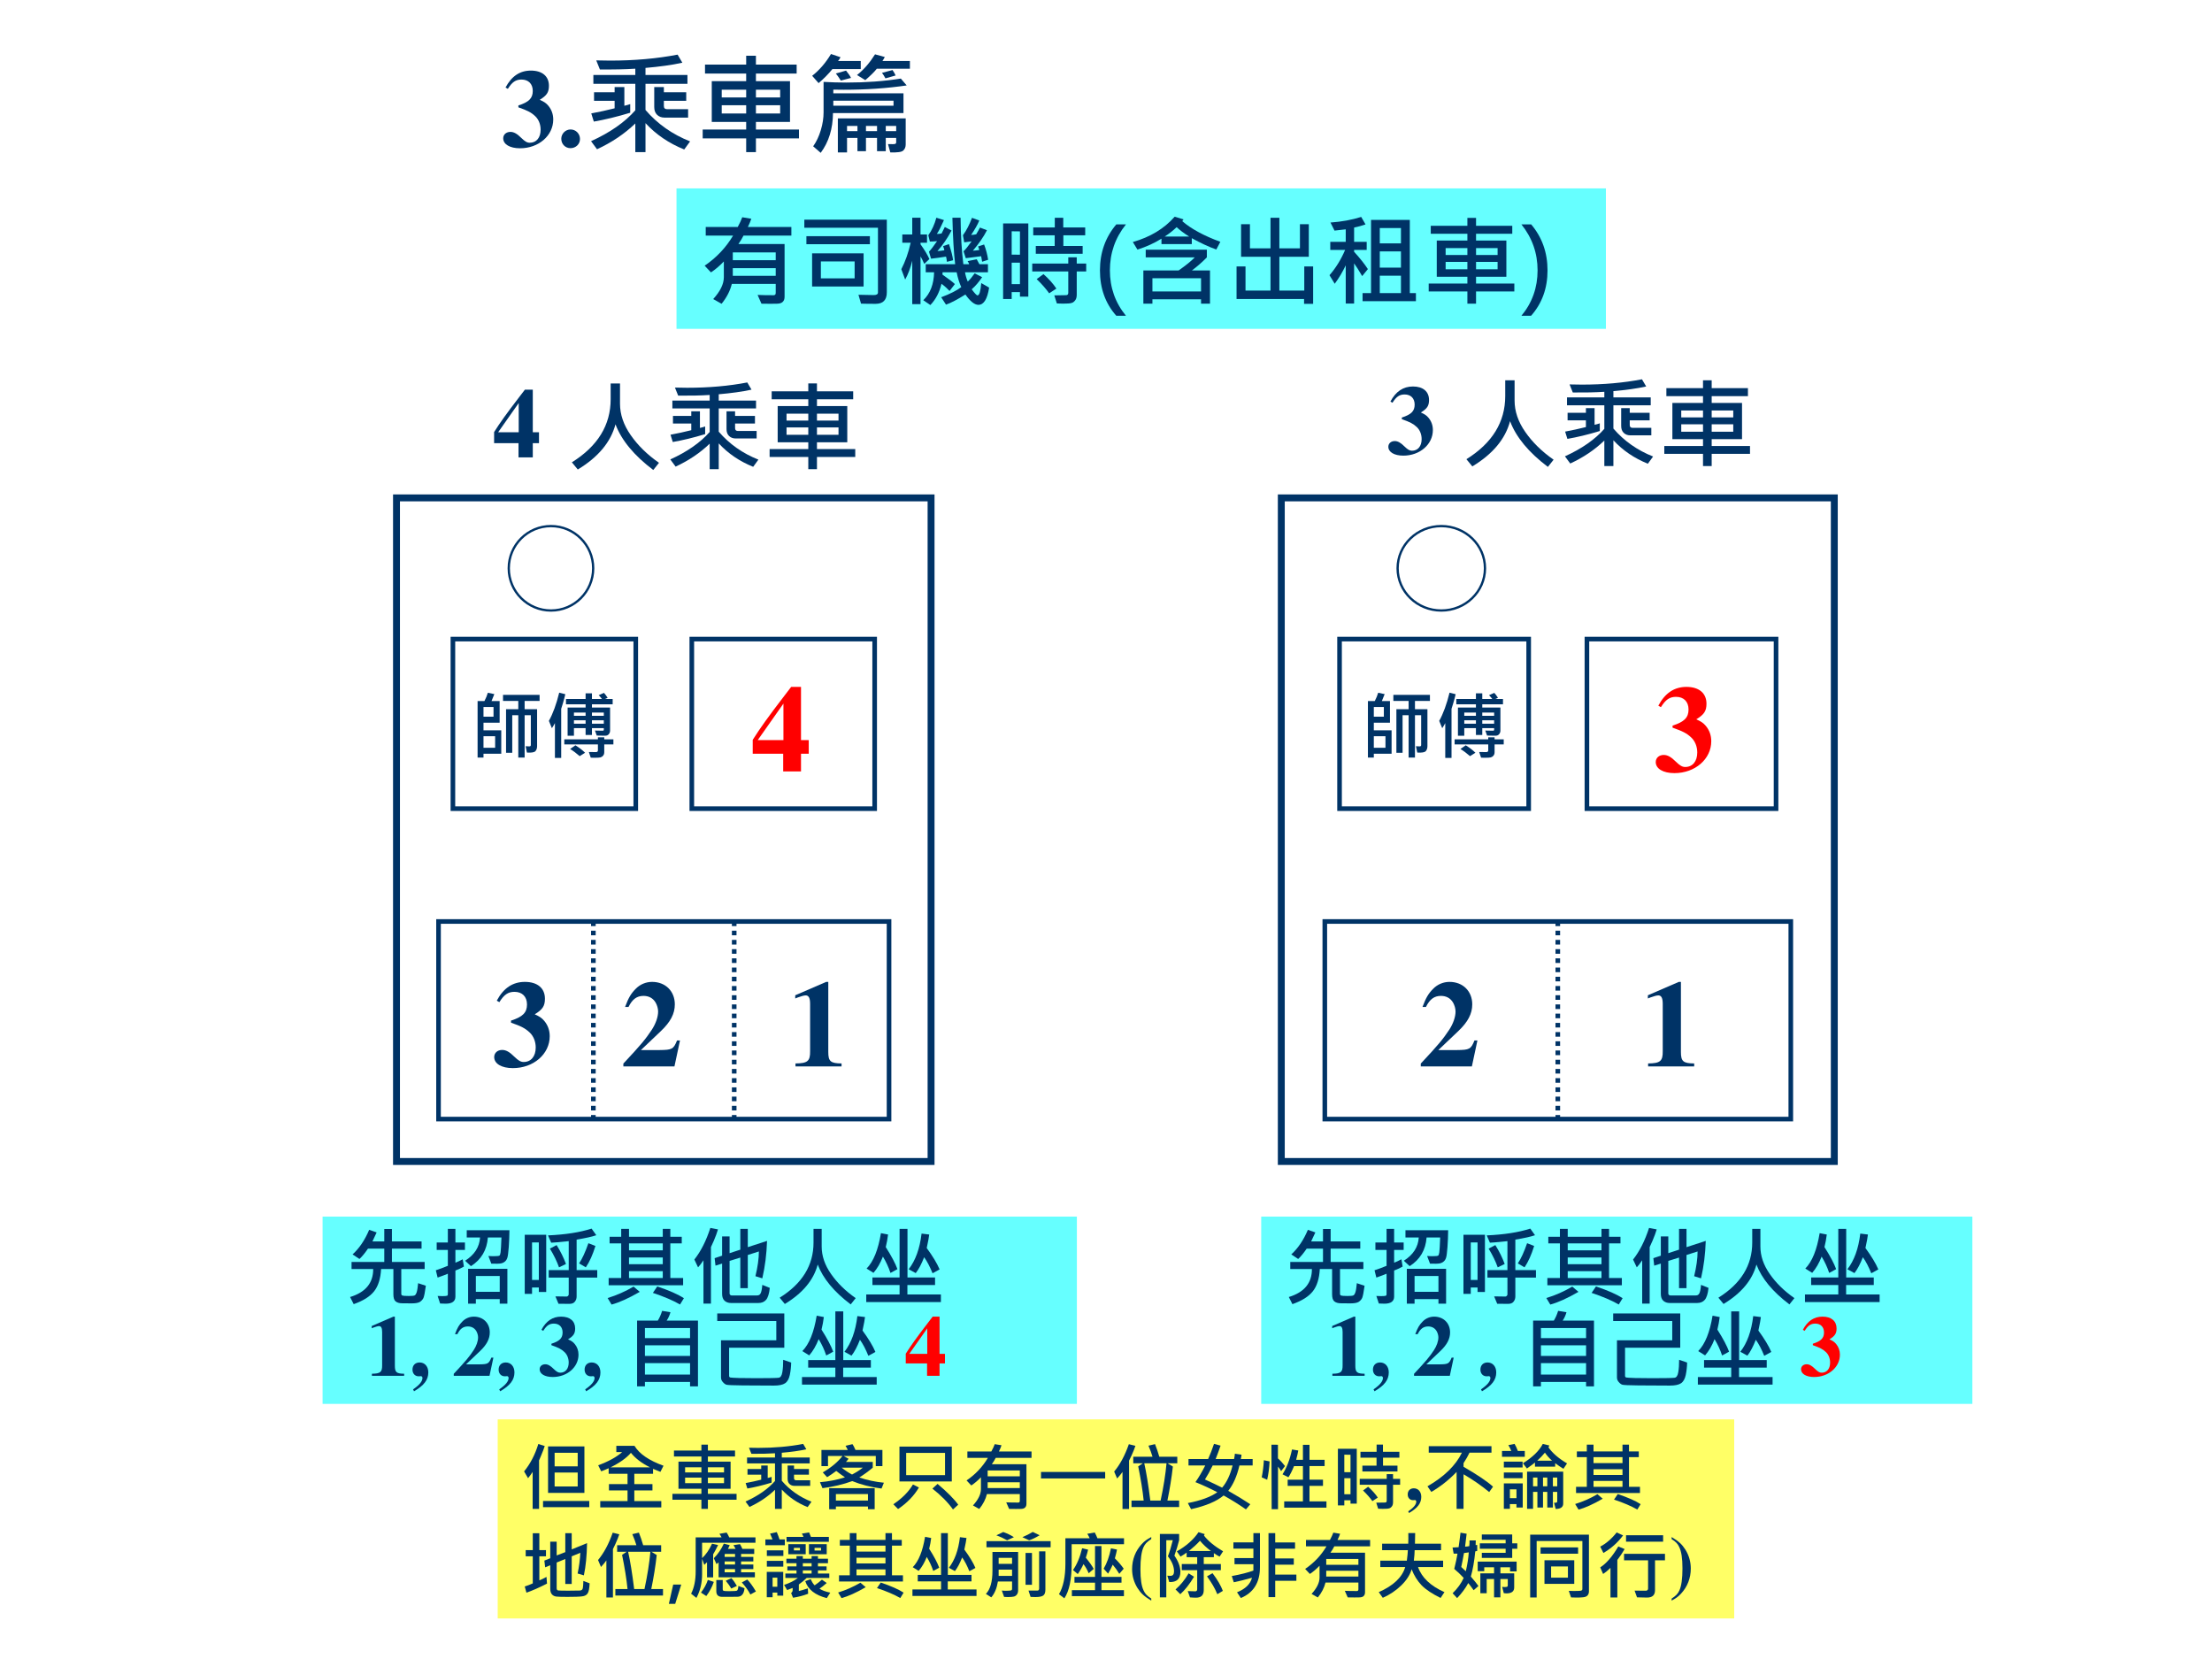 <?xml version="1.0" encoding="UTF-8" standalone="no"?>
<!DOCTYPE svg PUBLIC "-//W3C//DTD SVG 1.1//EN" "http://www.w3.org/Graphics/SVG/1.1/DTD/svg11.dtd">
<svg xmlns="http://www.w3.org/2000/svg" xmlns:xlink="http://www.w3.org/1999/xlink" version="1.1" width="720pt" height="540pt" viewBox="0 0 720 540">
<rect x="0" y="0" width="720" height="540" fill="#808080" stroke="none"/>
<g enable-background="new">
<g>
<g id="Layer-1" data-name="Artifact">
<clipPath id="cp156">
<path transform="matrix(1,0,0,-1,0,540)" d="M 0 0 L 720 0 L 720 540 L 0 540 Z " fill-rule="evenodd"/>
</clipPath>
<g clip-path="url(#cp156)">
<path transform="matrix(1,0,0,-1,0,540)" d="M 0 0 L 720 0 L 720 540 L 0 540 Z " fill="#ffffff" fill-rule="evenodd"/>
</g>
</g>
<g id="Layer-1" data-name="Span">
<clipPath id="cp157">
<path transform="matrix(1,0,0,-1,0,540)" d="M 0 0 L 720 0 L 720 540 L 0 540 Z " fill-rule="evenodd"/>
</clipPath>
<g clip-path="url(#cp157)">
<symbol id="font_9e_14">
<path d="M .042 .537 C .08 .598 .113 .621 .165 .621 C .228 .621 .267 .582 .267 .518 C .267 .452 .232 .417 .137 .387 L .137 .37 C .22 .341 .253 .324 .289 .29 C .32 .261 .338 .216 .338 .168 C .338 .096 .3 .05 .24 .05 C .216 .05 .197 .061 .164 .093 C .125 .132 .096 .148 .065 .148 C .027 .148 0 .124 0 .09 C 0 .036 .06 0 .152 0 C .32 0 .452 .114 .452 .26 C .452 .307 .437 .349 .408 .384 C .387 .409 .37 .42 .33 .438 C .394 .477 .413 .506 .413 .565 C .413 .651 .352 .702 .25 .702 C .151 .702 .076 .652 .021 .549 L .042 .537 Z "/>
</symbol>
<symbol id="font_9e_f">
<path d="M .084 .169 C .038 .169 0 .131 0 .085 C 0 .037 .036 0 .083 0 C .131 0 .169 .036 .169 .083 C .169 .131 .131 .169 .084 .169 Z "/>
</symbol>
<use xlink:href="#font_9e_14" transform="matrix(36.024,0,0,-36.024,163.796,48.264)" fill="#003366"/>
<use xlink:href="#font_9e_f" transform="matrix(36.024,0,0,-36.024,182.697,48.228)" fill="#003366"/>
</g>
</g>
<g id="Layer-1" data-name="Span">
<clipPath id="cp159">
<path transform="matrix(1,0,0,-1,0,540)" d="M 0 0 L 720 0 L 720 540 L 0 540 Z " fill-rule="evenodd"/>
</clipPath>
<g clip-path="url(#cp159)">
<symbol id="font_a0_1d16">
<path d="M .895 .097 L .842 .024 C .705 .079 .588 .158 .492 .262 L .492 0 L .4 0 L .4 .259 C .301 .164 .186 .087 .054 .026 L 0 .099 C .172 .177 .305 .27 .4 .378 L .4 .617 L .021 .617 L .021 .697 L .4 .697 L .4 .754 C .31 .748 .204 .746 .08 .747 L .047 .829 C .09 .828 .132 .827 .172 .827 C .392 .827 .595 .845 .782 .881 L .825 .808 C .73 .787 .619 .772 .492 .761 L .492 .697 L .871 .697 L .871 .617 L .492 .617 L .492 .381 C .601 .254 .736 .16 .895 .097 M .877 .312 L .663 .312 C .636 .312 .613 .321 .596 .338 C .579 .355 .571 .378 .571 .408 L .571 .588 L .658 .588 L .658 .541 L .86 .541 L .86 .464 L .658 .464 L .658 .417 C .658 .397 .668 .388 .688 .388 L .877 .388 L .877 .312 M .354 .356 C .233 .319 .123 .293 .025 .276 L .002 .35 C .072 .363 .142 .378 .213 .396 L .213 .464 L .027 .464 L .027 .541 L .213 .541 L .213 .588 L .301 .588 L .301 .419 C .321 .424 .339 .428 .354 .434 L .354 .356 Z "/>
</symbol>
<symbol id="font_a0_5d88">
<path d="M .87 .124 L .481 .124 L .481 0 L .393 0 L .393 .124 L 0 .124 L 0 .204 L .393 .204 L .393 .273 L .082 .273 L .082 .641 L .393 .641 L .393 .71 L .021 .71 L .021 .791 L .393 .791 L .393 .871 L .481 .871 L .481 .791 L .849 .791 L .849 .71 L .481 .71 L .481 .641 L .789 .641 L .789 .273 L .481 .273 L .481 .204 L .87 .204 L .87 .124 M .7 .494 L .7 .564 L .481 .564 L .481 .494 L .7 .494 M .393 .494 L .393 .564 L .172 .564 L .172 .494 L .393 .494 M .7 .349 L .7 .424 L .481 .424 L .481 .349 L .7 .349 M .393 .349 L .393 .424 L .172 .424 L .172 .349 L .393 .349 Z "/>
</symbol>
<symbol id="font_a0_4a85">
<path d="M .439 .757 L .183 .757 C .145 .71 .103 .668 .058 .63 L 0 .696 C .065 .747 .122 .813 .17 .893 L .256 .864 C .25 .852 .243 .84 .234 .83 L .439 .83 L .439 .757 M .883 .76 L .584 .76 C .563 .733 .529 .699 .48 .657 L .405 .703 C .467 .752 .521 .815 .568 .89 L .656 .866 C .653 .859 .646 .847 .635 .83 L .883 .83 L .883 .76 M .754 .699 L .662 .673 C .652 .692 .642 .708 .631 .723 L .726 .748 C .739 .729 .748 .713 .754 .699 M .351 .677 L .259 .653 C .242 .679 .227 .701 .214 .717 L .306 .743 C .326 .718 .342 .696 .351 .677 M .854 .609 C .676 .583 .487 .57 .286 .57 C .255 .57 .223 .571 .191 .571 L .191 .538 L .825 .538 L .825 .359 L .188 .359 C .187 .218 .15 .098 .077 0 L .009 .059 C .038 .1 .061 .148 .078 .205 C .095 .261 .103 .315 .103 .366 L .103 .641 C .172 .637 .241 .635 .309 .635 C .486 .635 .65 .647 .801 .671 L .854 .609 M .735 .426 L .735 .471 L .191 .471 L .191 .426 L .735 .426 M .845 .076 C .845 .053 .838 .035 .823 .021 C .809 .007 .77 .002 .706 .004 L .685 .079 C .722 .078 .744 .078 .75 .081 C .756 .083 .759 .088 .759 .095 L .759 .135 L .665 .135 L .665 .015 L .586 .015 L .586 .135 L .486 .135 L .486 .015 L .409 .015 L .409 .135 L .315 .135 L .315 .004 L .232 .004 L .232 .311 L .845 .311 L .845 .076 M .759 .196 L .759 .243 L .665 .243 L .665 .196 L .759 .196 M .586 .196 L .586 .243 L .486 .243 L .486 .196 L .586 .196 M .409 .196 L .409 .243 L .315 .243 L .315 .196 L .409 .196 Z "/>
</symbol>
<use xlink:href="#font_a0_1d16" transform="matrix(36.024,0,0,-36.024,192.384,49.519)" fill="#003366"/>
<use xlink:href="#font_a0_5d88" transform="matrix(36.024,0,0,-36.024,228.724,49.519)" fill="#003366"/>
<use xlink:href="#font_a0_4a85" transform="matrix(36.024,0,0,-36.024,264.361,49.748)" fill="#003366"/>
</g>
</g>
<g id="Layer-1" data-name="P">
<path transform="matrix(1,0,0,-1,0,540)" d="M 220.2 432.96 L 522.72 432.96 L 522.72 478.68 L 220.2 478.68 Z " fill="#66ffff" fill-rule="evenodd"/>
</g>
<g id="Layer-1" data-name="Span">
<clipPath id="cp161">
<path transform="matrix(1,0,0,-1,0,540)" d="M 0 0 L 720 0 L 720 540 L 0 540 Z " fill-rule="evenodd"/>
</clipPath>
<g clip-path="url(#cp161)">
<symbol id="font_a0_35c7">
<path d="M .881 .693 L .395 .693 C .382 .667 .365 .638 .343 .607 L .812 .607 L .812 .071 C .812 .049 .806 .032 .794 .02 C .782 .008 .764 .002 .74 .001 C .716 0 .692 0 .669 0 C .632 0 .601 0 .577 .001 L .538 .09 C .58 .088 .635 .087 .701 .087 C .715 .087 .722 .095 .722 .11 L .722 .202 L .276 .202 C .259 .132 .224 .064 .172 0 L .087 .048 C .159 .127 .195 .201 .195 .27 L .195 .43 C .151 .384 .107 .347 .064 .319 L 0 .387 C .119 .468 .216 .57 .289 .693 L .011 .693 L .011 .78 L .336 .78 C .357 .818 .372 .851 .382 .879 L .474 .864 C .466 .839 .454 .811 .439 .78 L .881 .78 L .881 .693 M .722 .443 L .722 .522 L .286 .522 L .286 .443 L .722 .443 M .722 .284 L .722 .362 L .286 .362 L .286 .284 L .722 .284 Z "/>
</symbol>
<symbol id="font_a0_22b6">
<path d="M .838 .117 C .838 .039 .8 0 .724 0 C .657 0 .607 .001 .576 .002 L .55 .092 C .625 .09 .676 .089 .705 .089 C .734 .089 .748 .098 .748 .115 L .748 .773 L 0 .773 L 0 .855 L .838 .855 L .838 .117 M .666 .606 L .021 .606 L .021 .687 L .666 .687 L .666 .606 M .602 .176 L .079 .176 L .079 .513 L .602 .513 L .602 .176 M .511 .259 L .511 .431 L .168 .431 L .168 .259 L .511 .259 Z "/>
</symbol>
<symbol id="font_a0_391d">
<path d="M .526 .455 L .463 .439 C .461 .462 .458 .48 .454 .492 C .399 .483 .348 .476 .302 .471 L .281 .542 C .301 .563 .329 .599 .363 .649 C .333 .646 .308 .645 .29 .645 L .274 .709 C .31 .758 .337 .818 .356 .887 L .433 .863 C .403 .795 .379 .748 .361 .723 C .375 .722 .391 .723 .409 .727 C .415 .738 .426 .76 .442 .793 L .51 .757 C .468 .677 .42 .608 .367 .548 C .388 .549 .412 .552 .437 .556 C .435 .569 .431 .583 .424 .598 L .484 .619 C .507 .551 .521 .496 .526 .455 M .892 .177 C .874 .061 .838 .002 .783 .002 C .744 .002 .7 .037 .651 .107 C .569 .056 .504 .021 .454 .004 L .405 .079 C .496 .113 .564 .148 .609 .182 C .59 .223 .574 .273 .562 .333 L .419 .333 L .418 .309 C .48 .266 .522 .234 .544 .213 L .49 .143 C .472 .163 .445 .188 .408 .216 C .387 .128 .349 .056 .295 0 L .223 .049 C .294 .117 .33 .211 .333 .333 L .248 .333 L .248 .415 L .547 .415 C .533 .53 .524 .687 .519 .887 L .602 .887 C .604 .706 .613 .549 .63 .415 L .689 .415 C .687 .424 .682 .435 .673 .446 L .766 .465 C .773 .453 .782 .437 .793 .415 L .88 .415 L .88 .333 L .647 .333 C .652 .303 .661 .271 .675 .238 C .7 .262 .723 .29 .745 .322 L .821 .283 C .788 .234 .753 .193 .715 .16 C .745 .119 .765 .098 .774 .098 C .793 .098 .805 .14 .812 .223 L .892 .177 M .285 .467 L .233 .418 C .217 .453 .205 .479 .195 .494 L .195 .009 L .111 .009 L .111 .45 C .092 .374 .068 .31 .039 .259 L 0 .364 C .04 .441 .072 .531 .095 .633 L .01 .633 L .01 .717 L .111 .717 L .111 .887 L .195 .887 L .195 .717 L .261 .717 L .261 .633 L .195 .633 L .195 .617 C .237 .559 .267 .508 .285 .467 M .882 .46 L .821 .44 L .811 .496 C .753 .488 .701 .481 .655 .476 L .632 .546 C .652 .564 .679 .598 .714 .647 C .688 .643 .663 .64 .639 .637 L .626 .709 C .662 .758 .692 .817 .718 .886 L .792 .859 C .775 .817 .747 .768 .709 .712 C .729 .713 .746 .715 .761 .719 C .777 .746 .79 .769 .799 .787 L .87 .76 C .836 .693 .788 .624 .727 .552 C .741 .552 .763 .555 .792 .559 C .789 .572 .785 .584 .78 .595 L .841 .615 C .861 .563 .874 .511 .882 .46 Z "/>
</symbol>
<symbol id="font_a0_3500">
<path d="M .834 .694 L .612 .694 L .612 .586 L .808 .586 L .808 .507 L .332 .507 L .332 .586 L .524 .586 L .524 .694 L .306 .694 L .306 .774 L .525 .774 L .525 .872 L .611 .872 L .611 .774 L .834 .774 L .834 .694 M .256 .071 L .171 .071 L .171 .117 L .087 .117 L .087 .047 L 0 .047 L 0 .815 L .256 .815 L .256 .071 M .171 .497 L .171 .734 L .087 .735 L .087 .498 L .171 .497 M .171 .198 L .171 .416 L .087 .416 L .087 .198 L .171 .198 M .844 .327 L .748 .327 L .748 .092 C .748 .067 .743 .048 .733 .035 C .723 .021 .711 .011 .696 .007 C .681 .002 .652 0 .608 0 C .585 0 .565 .001 .546 .002 L .52 .084 C .565 .085 .605 .086 .64 .086 C .654 .086 .662 .094 .662 .11 L .662 .327 L .296 .327 L .296 .407 L .662 .407 L .662 .471 L .748 .471 L .748 .407 L .844 .407 L .844 .327 M .541 .153 L .468 .105 C .435 .151 .393 .199 .341 .249 L .41 .3 C .468 .248 .511 .199 .541 .153 Z "/>
</symbol>
<use xlink:href="#font_a0_35c7" transform="matrix(32.04,0,0,-32.04,229.362,98.881)" fill="#003366"/>
<use xlink:href="#font_a0_22b6" transform="matrix(32.04,0,0,-32.04,261.808,98.897)" fill="#003366"/>
<use xlink:href="#font_a0_391d" transform="matrix(32.04,0,0,-32.04,293.379,99.288)" fill="#003366"/>
<use xlink:href="#font_a0_3500" transform="matrix(32.04,0,0,-32.04,326.511,98.834)" fill="#003366"/>
</g>
</g>
<g id="Layer-1" data-name="Span">
<clipPath id="cp162">
<path transform="matrix(1,0,0,-1,0,540)" d="M 0 0 L 720 0 L 720 540 L 0 540 Z " fill-rule="evenodd"/>
</clipPath>
<g clip-path="url(#cp162)">
<symbol id="font_a3_b">
<path d="M .166 0 C .055 .125 0 .278 0 .461 C 0 .641 .055 .797 .166 .928 L .264 .928 C .155 .792 .101 .637 .101 .461 C .101 .287 .155 .133 .264 0 L .166 0 Z "/>
</symbol>
<use xlink:href="#font_a3_b" transform="matrix(32.04,0,0,-32.04,358.032,102.777)" fill="#003366"/>
</g>
</g>
<g id="Layer-1" data-name="Span">
<clipPath id="cp164">
<path transform="matrix(1,0,0,-1,0,540)" d="M 0 0 L 720 0 L 720 540 L 0 540 Z " fill-rule="evenodd"/>
</clipPath>
<g clip-path="url(#cp164)">
<symbol id="font_a0_22e9">
<path d="M .889 .628 L .848 .55 C .771 .577 .688 .616 .599 .665 L .599 .605 L .291 .605 L .291 .66 C .219 .615 .138 .578 .047 .549 L 0 .626 C .176 .676 .318 .761 .425 .883 L .515 .856 C .512 .85 .507 .844 .502 .838 C .592 .76 .721 .69 .889 .628 M .572 .682 C .519 .715 .477 .747 .445 .777 C .411 .744 .371 .712 .324 .682 L .572 .682 M .784 0 L .693 0 L .693 .044 L .199 .044 L .199 0 L .107 0 L .107 .337 L .465 .337 C .538 .388 .593 .432 .629 .47 L .131 .47 L .131 .548 L .752 .548 L .752 .47 C .706 .423 .656 .379 .6 .337 L .784 .337 L .784 0 M .693 .124 L .693 .258 L .199 .258 L .199 .124 L .693 .124 Z "/>
</symbol>
<symbol id="font_a0_20b8">
<path d="M .778 0 L .686 0 L .686 .049 L 0 .049 L 0 .38 L .091 .38 L .091 .135 L .345 .135 L .345 .478 L .046 .478 L .046 .809 L .136 .809 L .136 .564 L .345 .564 L .345 .874 L .435 .874 L .435 .564 L .644 .564 L .644 .809 L .734 .809 L .734 .478 L .435 .478 L .435 .135 L .688 .135 L .688 .38 L .778 .38 L .778 0 Z "/>
</symbol>
<symbol id="font_a0_489d">
<path d="M .39 .35 L .332 .279 C .298 .337 .271 .38 .25 .408 L .25 0 L .165 0 L .165 .388 C .132 .319 .094 .256 .053 .201 L 0 .288 C .064 .361 .117 .447 .159 .545 L .008 .545 L .008 .627 L .165 .627 L .165 .754 L .051 .741 L .01 .823 C .123 .831 .227 .85 .322 .88 L .366 .804 C .329 .791 .29 .78 .25 .772 L .25 .627 L .378 .627 L .378 .545 L .25 .545 L .25 .526 C .312 .458 .358 .399 .39 .35 M .878 .024 L .336 .024 L .336 .106 L .422 .106 L .422 .85 L .816 .85 L .816 .106 L .878 .106 L .878 .024 M .726 .611 L .726 .767 L .511 .767 L .511 .611 L .726 .611 M .726 .365 L .726 .53 L .511 .53 L .511 .365 L .726 .365 M .726 .106 L .726 .283 L .511 .283 L .511 .106 L .726 .106 Z "/>
</symbol>
<use xlink:href="#font_a0_22e9" transform="matrix(32.04,0,0,-32.04,368.733,98.834)" fill="#003366"/>
<use xlink:href="#font_a0_20b8" transform="matrix(32.04,0,0,-32.04,402.494,98.897)" fill="#003366"/>
<use xlink:href="#font_a0_489d" transform="matrix(32.04,0,0,-32.04,432.747,98.803)" fill="#003366"/>
<use xlink:href="#font_a0_5d88" transform="matrix(32.04,0,0,-32.04,465.038,98.834)" fill="#003366"/>
</g>
</g>
<g id="Layer-1" data-name="Span">
<clipPath id="cp165">
<path transform="matrix(1,0,0,-1,0,540)" d="M 0 0 L 720 0 L 720 540 L 0 540 Z " fill-rule="evenodd"/>
</clipPath>
<g clip-path="url(#cp165)">
<symbol id="font_a3_c">
<path d="M 0 0 C .11 .133 .164 .287 .164 .461 C .164 .636 .109 .792 0 .928 L .099 .928 C .21 .797 .265 .641 .265 .461 C .265 .279 .209 .125 .098 0 L 0 0 Z "/>
</symbol>
<use xlink:href="#font_a3_c" transform="matrix(32.04,0,0,-32.04,495.224,102.777)" fill="#003366"/>
</g>
</g>
<g id="Layer-1" data-name="P">
<path transform="matrix(1,0,0,-1,0,540)" d="M 129.06 161.94 L 303.06 161.94 L 303.06 377.94 L 129.06 377.94 Z " fill="#ffffff" fill-rule="evenodd"/>
<path transform="matrix(1,0,0,-1,0,540)" stroke-width="2.25" stroke-linecap="butt" stroke-miterlimit="10" stroke-linejoin="miter" fill="none" stroke="#003366" d="M 129.06 161.94 L 303.06 161.94 L 303.06 377.94 L 129.06 377.94 Z "/>
</g>
<g id="Layer-1" data-name="P">
<path transform="matrix(1,0,0,-1,0,540)" d="M 147.42 276.78 L 206.94 276.78 L 206.94 331.98 L 147.42 331.98 Z " fill="#ffffff" fill-rule="evenodd"/>
<path transform="matrix(1,0,0,-1,0,540)" stroke-width="1.5" stroke-linecap="butt" stroke-miterlimit="10" stroke-linejoin="miter" fill="none" stroke="#003366" d="M 147.42 276.78 L 206.94 276.78 L 206.94 331.98 L 147.42 331.98 Z "/>
</g>
<g id="Layer-1" data-name="Span">
<clipPath id="cp166">
<path transform="matrix(1,0,0,-1,0,540)" d="M 0 0 L 720 0 L 720 540 L 0 540 Z " fill-rule="evenodd"/>
</clipPath>
<g clip-path="url(#cp166)">
<symbol id="font_a0_2ce9">
<path d="M .321 .052 L .08 .052 L .08 0 L 0 0 L 0 .767 L .093 .767 C .113 .805 .128 .842 .139 .879 L .227 .861 C .211 .819 .198 .787 .189 .767 L .299 .767 L .299 .473 L .08 .473 L .08 .37 L .321 .37 L .321 .052 M .216 .555 L .216 .686 L .08 .686 L .08 .555 L .216 .555 M .238 .133 L .238 .29 L .08 .29 L .08 .133 L .238 .133 M .841 .768 L .638 .768 L .638 .656 L .807 .656 L .807 .155 C .807 .126 .799 .104 .784 .087 C .769 .071 .73 .064 .669 .068 L .651 .154 C .658 .153 .675 .152 .703 .152 C .715 .152 .722 .158 .722 .171 L .722 .575 L .638 .575 L .638 0 L .552 0 L .552 .575 L .47 .575 L .47 .065 L .386 .065 L .386 .656 L .552 .656 L .552 .768 L .345 .768 L .345 .851 L .841 .851 L .841 .768 Z "/>
</symbol>
<symbol id="font_a0_1f43">
<path d="M .223 .864 C .216 .831 .205 .79 .19 .74 L .167 .666 L .167 0 L .082 0 L .082 .472 C .072 .452 .058 .429 .041 .403 L 0 .502 C .055 .601 .102 .729 .14 .885 L .223 .864 M .865 .727 L .584 .727 L .584 .683 L .83 .683 L .83 .37 C .83 .351 .824 .335 .812 .321 C .801 .308 .784 .301 .763 .301 C .728 .301 .69 .302 .649 .303 L .625 .371 C .643 .37 .678 .369 .73 .369 C .74 .369 .745 .374 .745 .382 L .745 .404 L .584 .404 L .584 .311 L .498 .311 L .498 .404 L .34 .404 L .34 .301 L .254 .301 L .254 .683 L .498 .683 L .498 .727 L .232 .727 L .232 .799 L .498 .799 L .498 .876 L .584 .876 L .584 .799 L .72 .799 C .71 .813 .695 .83 .676 .851 L .747 .882 C .761 .868 .777 .846 .797 .815 L .762 .799 L .865 .799 L .865 .727 M .745 .571 L .745 .615 L .584 .615 L .584 .571 L .745 .571 M .498 .571 L .498 .615 L .34 .615 L .34 .571 L .498 .571 M .745 .464 L .745 .51 L .584 .51 L .584 .464 L .745 .464 M .498 .464 L .498 .51 L .34 .51 L .34 .464 L .498 .464 M .875 .183 L .751 .183 L .751 .078 C .751 .058 .746 .042 .735 .03 C .725 .018 .713 .011 .699 .007 C .686 .004 .66 .002 .623 .002 C .605 .002 .586 .002 .568 .003 L .542 .08 L .638 .079 C .656 .079 .665 .087 .665 .102 L .665 .183 L .209 .183 L .209 .252 L .665 .252 L .665 .279 L .751 .279 L .751 .252 L .875 .252 L .875 .183 M .491 .07 L .418 .024 C .372 .064 .329 .096 .288 .121 L .36 .171 C .413 .138 .457 .104 .491 .07 Z "/>
</symbol>
<use xlink:href="#font_a0_2ce9" transform="matrix(24,0,0,-24,155.455,246.592)" fill="#003366"/>
<use xlink:href="#font_a0_1f43" transform="matrix(24,0,0,-24,178.659,246.697)" fill="#003366"/>
</g>
</g>
<g id="Layer-1" data-name="P">
<path transform="matrix(1,0,0,-1,0,540)" d="M 225.18 276.78 L 284.7 276.78 L 284.7 331.98 L 225.18 331.98 Z " fill="#ffffff" fill-rule="evenodd"/>
<path transform="matrix(1,0,0,-1,0,540)" stroke-width="1.5" stroke-linecap="butt" stroke-miterlimit="10" stroke-linejoin="miter" fill="none" stroke="#003366" d="M 225.18 276.78 L 284.7 276.78 L 284.7 331.98 L 225.18 331.98 Z "/>
</g>
<g id="Layer-1" data-name="P">
<path transform="matrix(1,0,0,-1,0,540)" d="M 165.6 355.02 C 165.6 362.61 171.75 368.76 179.34 368.76 C 186.93 368.76 193.08 362.61 193.08 355.02 C 193.08 347.43 186.93 341.28 179.34 341.28 C 171.75 341.28 165.6 347.43 165.6 355.02 Z " fill="#ffffff" fill-rule="evenodd"/>
<path transform="matrix(1,0,0,-1,0,540)" stroke-width=".75" stroke-linecap="butt" stroke-linejoin="round" fill="none" stroke="#003366" d="M 165.6 355.02 C 165.6 362.61 171.75 368.76 179.34 368.76 C 186.93 368.76 193.08 362.61 193.08 355.02 C 193.08 347.43 186.93 341.28 179.34 341.28 C 171.75 341.28 165.6 347.43 165.6 355.02 Z "/>
</g>
<g id="Layer-1" data-name="P">
<path transform="matrix(1,0,0,-1,0,540)" d="M 142.74 175.74 L 289.38 175.74 L 289.38 240.06 L 142.74 240.06 Z " fill="#ffffff" fill-rule="evenodd"/>
<path transform="matrix(1,0,0,-1,0,540)" stroke-width="1.5" stroke-linecap="butt" stroke-miterlimit="8" stroke-linejoin="miter" fill="none" stroke="#003366" d="M 142.74 175.74 L 289.38 175.74 L 289.38 240.06 L 142.74 240.06 Z "/>
</g>
<g id="Layer-1" data-name="P">
<path transform="matrix(1,0,0,-1,0,540)" stroke-width="1.5" stroke-linecap="butt" stroke-dasharray="1.5,1.5" stroke-linejoin="round" fill="none" stroke="#003366" d="M 238.98 240.06 L 238.98 175.74 "/>
</g>
<g id="Layer-1" data-name="P">
<path transform="matrix(1,0,0,-1,0,540)" stroke-width="1.5" stroke-linecap="butt" stroke-dasharray="1.5,1.5" stroke-linejoin="round" fill="none" stroke="#003366" d="M 193.14 240.06 L 193.14 175.74 "/>
</g>
<g id="Layer-1" data-name="Span">
<clipPath id="cp167">
<path transform="matrix(1,0,0,-1,0,540)" d="M 0 0 L 720 0 L 720 540 L 0 540 Z " fill-rule="evenodd"/>
</clipPath>
<g clip-path="url(#cp167)">
<symbol id="font_9e_12">
<path d="M .377 .024 C .287 .025 .269 .041 .269 .118 L .269 .688 L .252 .688 L 0 .579 L 0 .553 C .009 .556 .016 .559 .02 .561 C .047 .571 .072 .578 .085 .578 C .11 .578 .121 .556 .121 .509 L .121 .124 C .122 .043 .101 .025 .002 .024 L .002 0 L .377 0 L .377 .024 Z "/>
</symbol>
<use xlink:href="#font_9e_12" transform="matrix(39.984,0,0,-39.984,258.849,347.11)" fill="#003366"/>
</g>
</g>
<g id="Layer-1" data-name="Span">
<clipPath id="cp168">
<path transform="matrix(1,0,0,-1,0,540)" d="M 0 0 L 720 0 L 720 540 L 0 540 Z " fill-rule="evenodd"/>
</clipPath>
<g clip-path="url(#cp168)">
<symbol id="font_9e_13">
<path d="M .461 .211 L .437 .211 C .408 .14 .397 .134 .294 .133 L .143 .133 L .305 .287 C .384 .362 .419 .429 .419 .505 C .419 .612 .343 .688 .234 .688 C .184 .688 .136 .668 .101 .632 C .062 .593 .042 .559 .014 .484 L .042 .484 C .073 .547 .11 .574 .164 .574 C .208 .574 .242 .555 .263 .519 C .275 .498 .283 .47 .283 .447 C .283 .403 .264 .348 .232 .299 C .181 .222 .146 .179 0 .023 L 0 0 L .416 0 L .461 .211 Z "/>
</symbol>
<use xlink:href="#font_9e_13" transform="matrix(39.984,0,0,-39.984,202.9,347.11)" fill="#003366"/>
</g>
</g>
<g id="Layer-1" data-name="Span">
<clipPath id="cp169">
<path transform="matrix(1,0,0,-1,0,540)" d="M 0 0 L 720 0 L 720 540 L 0 540 Z " fill-rule="evenodd"/>
</clipPath>
<g clip-path="url(#cp169)">
<use xlink:href="#font_9e_14" transform="matrix(39.984,0,0,-39.984,160.86,347.67)" fill="#003366"/>
</g>
</g>
<g id="Layer-1" data-name="Span">
<clipPath id="cp170">
<path transform="matrix(1,0,0,-1,0,540)" d="M 0 0 L 720 0 L 720 540 L 0 540 Z " fill-rule="evenodd"/>
</clipPath>
<g clip-path="url(#cp170)">
<symbol id="font_9e_15">
<path d="M .393 .255 L .393 .688 L .313 .688 L .254 .611 C .128 .447 .06 .352 0 .257 L 0 .144 L .248 .144 L .248 0 L .393 0 L .393 .144 L .456 .144 L .456 .255 L .393 .255 M .25 .255 L .041 .255 L .25 .552 L .25 .255 Z "/>
</symbol>
<use xlink:href="#font_9e_15" transform="matrix(39.984,0,0,-39.984,245.01,251.09)" fill="#ff0000"/>
</g>
</g>
<g id="Layer-1" data-name="Span">
<clipPath id="cp171">
<path transform="matrix(1,0,0,-1,0,540)" d="M 0 0 L 720 0 L 720 540 L 0 540 Z " fill-rule="evenodd"/>
</clipPath>
<g clip-path="url(#cp171)">
<use xlink:href="#font_9e_15" transform="matrix(32.04,0,0,-32.04,160.829,148.87)" fill="#003366"/>
</g>
</g>
<g id="Layer-1" data-name="Span">
<clipPath id="cp172">
<path transform="matrix(1,0,0,-1,0,540)" d="M 0 0 L 720 0 L 720 540 L 0 540 Z " fill-rule="evenodd"/>
</clipPath>
<g clip-path="url(#cp172)">
<symbol id="font_a0_1d78">
<path d="M .885 .073 L .827 0 C .632 .147 .504 .302 .443 .464 C .395 .283 .267 .13 .06 .005 L 0 .078 C .263 .242 .394 .456 .394 .719 L .394 .879 L .489 .879 L .489 .673 C .489 .565 .525 .458 .598 .354 C .671 .249 .766 .156 .885 .073 Z "/>
</symbol>
<use xlink:href="#font_a0_1d78" transform="matrix(32.04,0,0,-32.04,186.144,152.98)" fill="#003366"/>
<use xlink:href="#font_a0_1d16" transform="matrix(32.04,0,0,-32.04,218.184,152.714)" fill="#003366"/>
<use xlink:href="#font_a0_5d88" transform="matrix(32.04,0,0,-32.04,250.506,152.714)" fill="#003366"/>
</g>
</g>
<g id="Layer-1" data-name="P">
<path transform="matrix(1,0,0,-1,0,540)" d="M 105 83.04 L 350.52 83.04 L 350.52 144 L 105 144 Z " fill="#66ffff" fill-rule="evenodd"/>
</g>
<g id="Layer-1" data-name="Span">
<clipPath id="cp173">
<path transform="matrix(1,0,0,-1,0,540)" d="M 0 0 L 720 0 L 720 540 L 0 540 Z " fill-rule="evenodd"/>
</clipPath>
<g clip-path="url(#cp173)">
<symbol id="font_a0_2006">
<path d="M .882 .214 C .872 .139 .862 .091 .854 .072 C .845 .053 .83 .037 .811 .025 C .791 .014 .757 .008 .709 .009 C .661 .01 .627 .01 .607 .01 C .572 .01 .547 .018 .529 .033 C .512 .048 .504 .075 .504 .115 L .504 .409 L .361 .409 C .355 .298 .328 .211 .28 .15 C .232 .089 .153 .039 .042 0 L 0 .083 C .181 .138 .27 .247 .269 .409 L .017 .409 L .017 .491 L .398 .491 L .398 .646 L .208 .646 C .171 .592 .138 .552 .109 .526 L .029 .579 C .107 .65 .172 .746 .222 .865 L .309 .835 L .26 .73 L .398 .73 L .398 .875 L .487 .875 L .487 .73 L .832 .73 L .832 .646 L .487 .646 L .487 .491 L .868 .491 L .868 .409 L .596 .409 L .596 .12 C .596 .11 .6 .104 .609 .1 C .617 .097 .642 .095 .683 .095 C .72 .095 .743 .097 .752 .102 C .761 .107 .769 .119 .775 .138 C .782 .158 .787 .193 .792 .244 L .882 .214 Z "/>
</symbol>
<symbol id="font_a0_3199">
<path d="M .339 .626 L .228 .626 L .228 .477 C .254 .487 .282 .5 .313 .517 L .327 .432 C .302 .417 .269 .402 .228 .386 L .228 .082 C .228 .028 .19 0 .115 0 C .097 0 .075 .001 .05 .002 L .021 .09 C .039 .089 .057 .088 .075 .088 C .108 .088 .127 .09 .132 .093 C .138 .096 .14 .102 .14 .111 L .14 .349 C .115 .338 .075 .323 .021 .304 L 0 .389 C .045 .403 .091 .421 .14 .441 L .14 .626 L .01 .626 L .01 .712 L .14 .712 L .14 .871 L .228 .871 L .228 .712 L .339 .712 L .339 .626 M .857 .855 C .856 .787 .854 .721 .849 .658 C .844 .595 .839 .554 .833 .536 C .827 .517 .818 .502 .806 .492 C .794 .481 .778 .473 .759 .469 C .74 .465 .702 .464 .646 .466 L .612 .555 C .64 .553 .662 .553 .679 .553 C .711 .553 .731 .555 .739 .559 C .746 .562 .751 .575 .754 .597 C .757 .618 .761 .677 .764 .771 L .606 .771 C .595 .626 .53 .514 .409 .437 L .341 .5 C .45 .569 .508 .659 .515 .771 L .36 .771 L .36 .855 L .857 .855 M .833 0 L .744 0 L .744 .053 L .466 .053 L .466 0 L .376 0 L .376 .406 L .833 .406 L .833 0 M .744 .138 L .744 .322 L .466 .322 L .466 .138 L .744 .138 Z "/>
</symbol>
<symbol id="font_a0_233a">
<path d="M .844 .306 L .604 .306 L .604 .086 C .604 .062 .597 .042 .583 .025 C .57 .008 .549 0 .52 0 L .393 .001 L .357 .087 C .408 .086 .452 .085 .489 .085 C .494 .085 .499 .088 .504 .093 C .509 .098 .512 .103 .512 .109 L .512 .306 L .279 .306 L .279 .393 L .512 .393 L .512 .73 C .383 .717 .315 .711 .308 .712 L .271 .797 C .473 .806 .642 .832 .778 .876 L .833 .799 C .785 .782 .708 .765 .604 .748 L .604 .393 L .844 .393 L .844 .306 M .25 .138 L .164 .138 L .164 .19 L .085 .19 L .085 .116 L 0 .116 L 0 .804 L .25 .804 L .25 .138 M .164 .278 L .164 .715 L .085 .715 L .085 .278 L .164 .278 M .823 .674 C .792 .573 .755 .49 .711 .425 L .633 .471 C .669 .524 .705 .602 .741 .706 L .823 .674 M .48 .464 L .399 .425 C .375 .493 .34 .566 .293 .643 L .371 .684 C .417 .611 .453 .537 .48 .464 Z "/>
</symbol>
<symbol id="font_a0_2034">
<path d="M .879 .225 L .012 .225 L .012 .309 L .158 .309 L .158 .712 L .023 .712 L .023 .789 L .158 .789 L .158 .881 L .249 .881 L .249 .789 L .642 .789 L .642 .881 L .73 .881 L .73 .789 L .863 .789 L .863 .712 L .73 .712 L .73 .309 L .879 .309 L .879 .225 M .642 .631 L .642 .712 L .249 .712 L .249 .631 L .642 .631 M .642 .47 L .642 .548 L .249 .548 L .249 .47 L .642 .47 M .642 .309 L .642 .389 L .249 .389 L .249 .309 L .642 .309 M .888 .074 L .843 .001 C .761 .048 .656 .093 .527 .136 L .578 .211 C .717 .164 .821 .118 .888 .074 M .374 .148 C .245 .073 .135 .024 .046 0 L 0 .076 C .106 .108 .207 .153 .302 .209 L .374 .148 Z "/>
</symbol>
<symbol id="font_a0_1d94">
<path d="M .275 .864 C .265 .829 .249 .785 .227 .733 L .193 .658 L .193 0 L .106 0 L .106 .504 C .082 .469 .061 .441 .043 .422 L 0 .513 C .076 .609 .138 .732 .186 .881 L .275 .864 M .878 .183 C .871 .114 .856 .068 .834 .043 C .813 .019 .783 .007 .745 .007 L .427 .007 C .396 .007 .371 .016 .352 .033 C .333 .05 .323 .077 .323 .113 L .323 .466 L .246 .442 L .236 .529 L .323 .558 L .323 .782 L .41 .782 L .41 .587 L .535 .628 L .535 .87 L .622 .87 L .622 .657 L .846 .73 C .841 .577 .823 .432 .791 .294 L .711 .319 C .737 .427 .751 .523 .751 .607 L .622 .566 L .622 .18 L .535 .18 L .535 .536 L .41 .497 L .41 .117 C .41 .111 .413 .106 .417 .102 C .422 .097 .427 .095 .432 .095 L .731 .095 C .75 .095 .763 .103 .771 .119 C .78 .135 .787 .168 .791 .218 L .878 .183 Z "/>
</symbol>
<symbol id="font_a0_260e">
<path d="M .869 0 L 0 0 L 0 .088 L .388 .088 L .388 .198 L .072 .198 L .072 .286 L .388 .286 L .388 .852 L .48 .852 L .48 .286 L .801 .286 L .801 .198 L .479 .198 L .479 .088 L .869 .088 L .869 0 M .363 .383 L .282 .339 C .26 .405 .231 .469 .194 .529 C .164 .452 .127 .389 .084 .34 L .004 .39 C .084 .471 .139 .608 .171 .802 L .254 .786 C .248 .737 .239 .688 .227 .64 C .295 .533 .34 .447 .363 .383 M .854 .38 L .772 .335 C .742 .409 .71 .472 .674 .522 C .644 .445 .612 .383 .576 .337 L .494 .382 C .573 .483 .623 .621 .644 .797 L .733 .786 C .73 .759 .721 .706 .704 .629 C .775 .532 .825 .449 .854 .38 Z "/>
</symbol>
<use xlink:href="#font_a0_2006" transform="matrix(27.96,0,0,-27.96,113.954,424.495)" fill="#003366"/>
<use xlink:href="#font_a0_3199" transform="matrix(27.96,0,0,-27.96,141.859,424.345)" fill="#003366"/>
<use xlink:href="#font_a0_233a" transform="matrix(27.96,0,0,-27.96,170.802,424.4)" fill="#003366"/>
<use xlink:href="#font_a0_2034" transform="matrix(27.96,0,0,-27.96,197.779,424.632)" fill="#003366"/>
<use xlink:href="#font_a0_1d94" transform="matrix(27.96,0,0,-27.96,226.014,424.318)" fill="#003366"/>
<use xlink:href="#font_a0_1d78" transform="matrix(27.96,0,0,-27.96,253.783,424.577)" fill="#003366"/>
<use xlink:href="#font_a0_260e" transform="matrix(27.96,0,0,-27.96,281.962,423.813)" fill="#003366"/>
</g>
</g>
<g id="Layer-1" data-name="Span">
<clipPath id="cp174">
<path transform="matrix(1,0,0,-1,0,540)" d="M 0 0 L 720 0 L 720 540 L 0 540 Z " fill-rule="evenodd"/>
</clipPath>
<g clip-path="url(#cp174)">
<symbol id="font_9e_d">
<path d="M .018 0 C .134 .067 .184 .133 .184 .219 C .184 .288 .143 .335 .083 .335 C .033 .335 0 .303 0 .252 C 0 .206 .029 .174 .073 .174 C .078 .174 .084 .174 .09 .175 C .093 .176 .095 .176 .097 .176 C .108 .176 .116 .167 .116 .155 C .116 .116 .082 .074 .007 .022 L .018 0 Z "/>
</symbol>
<symbol id="font_9e_1">
<path d="M -2147483500 -2147483500 Z "/>
</symbol>
<use xlink:href="#font_9e_12" transform="matrix(27.984,0,0,-27.984,120.999,447.816)" fill="#003366"/>
<use xlink:href="#font_9e_d" transform="matrix(27.984,0,0,-27.984,134.263,452.853)" fill="#003366"/>
<use xlink:href="#font_9e_1" transform="matrix(27.984,0,0,-27.984,60095178000,-60095178000)" fill="#003366"/>
<use xlink:href="#font_9e_13" transform="matrix(27.984,0,0,-27.984,147.696,447.816)" fill="#003366"/>
<use xlink:href="#font_9e_d" transform="matrix(27.984,0,0,-27.984,162.303,452.853)" fill="#003366"/>
<use xlink:href="#font_9e_1" transform="matrix(27.984,0,0,-27.984,60095178000,-60095178000)" fill="#003366"/>
<use xlink:href="#font_9e_14" transform="matrix(27.984,0,0,-27.984,175.652,448.208)" fill="#003366"/>
<use xlink:href="#font_9e_d" transform="matrix(27.984,0,0,-27.984,190.287,452.853)" fill="#003366"/>
</g>
</g>
<g id="Layer-1" data-name="Span">
<clipPath id="cp175">
<path transform="matrix(1,0,0,-1,0,540)" d="M 0 0 L 720 0 L 720 540 L 0 540 Z " fill-rule="evenodd"/>
</clipPath>
<g clip-path="url(#cp175)">
<symbol id="font_a0_50a8">
<path d="M .708 0 L .616 0 L .616 .051 L .091 .051 L .091 0 L 0 0 L 0 .765 L .241 .765 C .26 .795 .277 .832 .291 .878 L .388 .862 C .378 .826 .363 .793 .344 .765 L .708 .765 L .708 0 M .616 .561 L .616 .678 L .091 .678 L .091 .561 L .616 .561 M .616 .354 L .616 .477 L .091 .477 L .091 .354 L .616 .354 M .616 .137 L .616 .27 L .091 .27 L .091 .137 L .616 .137 Z "/>
</symbol>
<symbol id="font_a0_2caf">
<path d="M .86 .268 C .859 .218 .854 .17 .844 .123 C .834 .077 .816 .045 .789 .027 C .762 .009 .719 0 .659 0 C .526 0 .404 .001 .293 .002 C .183 .003 .121 .006 .107 .01 C .093 .014 .079 .025 .065 .041 C .051 .056 .044 .074 .044 .095 L .044 .527 L .687 .527 L .687 .751 L 0 .751 L 0 .839 L .78 .839 L .78 .44 L .138 .44 L .138 .112 C .138 .103 .143 .097 .152 .094 C .161 .092 .196 .09 .256 .088 C .316 .087 .382 .086 .454 .086 C .605 .086 .692 .088 .714 .091 C .736 .094 .751 .116 .757 .155 C .764 .195 .767 .243 .767 .3 L .86 .268 Z "/>
</symbol>
<use xlink:href="#font_a0_50a8" transform="matrix(27.984,0,0,-27.984,207.375,451.25)" fill="#003366"/>
<use xlink:href="#font_a0_2caf" transform="matrix(27.984,0,0,-27.984,233.46,451.004)" fill="#003366"/>
<use xlink:href="#font_a0_260e" transform="matrix(27.984,0,0,-27.984,261.047,450.69)" fill="#003366"/>
</g>
</g>
<g id="Layer-1" data-name="Span">
<clipPath id="cp176">
<path transform="matrix(1,0,0,-1,0,540)" d="M 0 0 L 720 0 L 720 540 L 0 540 Z " fill-rule="evenodd"/>
</clipPath>
<g clip-path="url(#cp176)">
<use xlink:href="#font_9e_15" transform="matrix(27.984,0,0,-27.984,294.822,447.816)" fill="#ff0000"/>
</g>
</g>
<g id="Layer-1" data-name="P">
<path transform="matrix(1,0,0,-1,0,540)" d="M 417.06 161.94 L 597.06 161.94 L 597.06 377.94 L 417.06 377.94 Z " fill="#ffffff" fill-rule="evenodd"/>
<path transform="matrix(1,0,0,-1,0,540)" stroke-width="2.25" stroke-linecap="butt" stroke-miterlimit="8" stroke-linejoin="miter" fill="none" stroke="#003366" d="M 417.06 161.94 L 597.06 161.94 L 597.06 377.94 L 417.06 377.94 Z "/>
</g>
<g id="Layer-1" data-name="P">
<path transform="matrix(1,0,0,-1,0,540)" d="M 436.02 276.78 L 497.58 276.78 L 497.58 331.98 L 436.02 331.98 Z " fill="#ffffff" fill-rule="evenodd"/>
<path transform="matrix(1,0,0,-1,0,540)" stroke-width="1.5" stroke-linecap="butt" stroke-miterlimit="8" stroke-linejoin="miter" fill="none" stroke="#003366" d="M 436.02 276.78 L 497.58 276.78 L 497.58 331.98 L 436.02 331.98 Z "/>
</g>
<g id="Layer-1" data-name="Span">
<clipPath id="cp177">
<path transform="matrix(1,0,0,-1,0,540)" d="M 0 0 L 720 0 L 720 540 L 0 540 Z " fill-rule="evenodd"/>
</clipPath>
<g clip-path="url(#cp177)">
<use xlink:href="#font_a0_2ce9" transform="matrix(24,0,0,-24,445.255,246.592)" fill="#003366"/>
<use xlink:href="#font_a0_1f43" transform="matrix(24,0,0,-24,468.459,246.697)" fill="#003366"/>
</g>
</g>
<g id="Layer-1" data-name="P">
<path transform="matrix(1,0,0,-1,0,540)" d="M 516.54 276.78 L 578.1 276.78 L 578.1 331.98 L 516.54 331.98 Z " fill="#ffffff" fill-rule="evenodd"/>
<path transform="matrix(1,0,0,-1,0,540)" stroke-width="1.5" stroke-linecap="butt" stroke-miterlimit="8" stroke-linejoin="miter" fill="none" stroke="#003366" d="M 516.54 276.78 L 578.1 276.78 L 578.1 331.98 L 516.54 331.98 Z "/>
</g>
<g id="Layer-1" data-name="P">
<path transform="matrix(1,0,0,-1,0,540)" d="M 454.92 355.02 C 454.92 362.61 461.29 368.76 469.14 368.76 C 476.99 368.76 483.36 362.61 483.36 355.02 C 483.36 347.43 476.99 341.28 469.14 341.28 C 461.29 341.28 454.92 347.43 454.92 355.02 Z " fill="#ffffff" fill-rule="evenodd"/>
<path transform="matrix(1,0,0,-1,0,540)" stroke-width=".75" stroke-linecap="butt" stroke-linejoin="round" fill="none" stroke="#003366" d="M 454.92 355.02 C 454.92 362.61 461.29 368.76 469.14 368.76 C 476.99 368.76 483.36 362.61 483.36 355.02 C 483.36 347.43 476.99 341.28 469.14 341.28 C 461.29 341.28 454.92 347.43 454.92 355.02 Z "/>
</g>
<g id="Layer-1" data-name="P">
<path transform="matrix(1,0,0,-1,0,540)" d="M 431.22 175.74 L 582.9 175.74 L 582.9 240.06 L 431.22 240.06 Z " fill="#ffffff" fill-rule="evenodd"/>
<path transform="matrix(1,0,0,-1,0,540)" stroke-width="1.5" stroke-linecap="butt" stroke-miterlimit="8" stroke-linejoin="miter" fill="none" stroke="#003366" d="M 431.22 175.74 L 582.9 175.74 L 582.9 240.06 L 431.22 240.06 Z "/>
</g>
<g id="Layer-1" data-name="P">
<path transform="matrix(1,0,0,-1,0,540)" stroke-width="1.5" stroke-linecap="butt" stroke-dasharray="1.5,1.5" stroke-linejoin="round" fill="none" stroke="#003366" d="M 507.06 240.06 L 507.06 175.74 "/>
</g>
<g id="Layer-1" data-name="Span">
<clipPath id="cp178">
<path transform="matrix(1,0,0,-1,0,540)" d="M 0 0 L 720 0 L 720 540 L 0 540 Z " fill-rule="evenodd"/>
</clipPath>
<g clip-path="url(#cp178)">
<use xlink:href="#font_9e_12" transform="matrix(39.984,0,0,-39.984,536.379,347.11)" fill="#003366"/>
</g>
</g>
<g id="Layer-1" data-name="Span">
<clipPath id="cp179">
<path transform="matrix(1,0,0,-1,0,540)" d="M 0 0 L 720 0 L 720 540 L 0 540 Z " fill-rule="evenodd"/>
</clipPath>
<g clip-path="url(#cp179)">
<use xlink:href="#font_9e_13" transform="matrix(39.984,0,0,-39.984,462.46,347.11)" fill="#003366"/>
</g>
</g>
<g id="Layer-1" data-name="Span">
<clipPath id="cp180">
<path transform="matrix(1,0,0,-1,0,540)" d="M 0 0 L 720 0 L 720 540 L 0 540 Z " fill-rule="evenodd"/>
</clipPath>
<g clip-path="url(#cp180)">
<use xlink:href="#font_9e_14" transform="matrix(39.984,0,0,-39.984,538.94,251.65)" fill="#ff0000"/>
</g>
</g>
<g id="Layer-1" data-name="Span">
<clipPath id="cp181">
<path transform="matrix(1,0,0,-1,0,540)" d="M 0 0 L 720 0 L 720 540 L 0 540 Z " fill-rule="evenodd"/>
</clipPath>
<g clip-path="url(#cp181)">
<use xlink:href="#font_9e_14" transform="matrix(32.064,0,0,-32.064,451.903,148.309)" fill="#003366"/>
</g>
</g>
<g id="Layer-1" data-name="Span">
<clipPath id="cp182">
<path transform="matrix(1,0,0,-1,0,540)" d="M 0 0 L 720 0 L 720 540 L 0 540 Z " fill-rule="evenodd"/>
</clipPath>
<g clip-path="url(#cp182)">
<use xlink:href="#font_a0_1d78" transform="matrix(32.064,0,0,-32.064,477.316,151.972)" fill="#003366"/>
<use xlink:href="#font_a0_1d16" transform="matrix(32.064,0,0,-32.064,509.38,151.706)" fill="#003366"/>
<use xlink:href="#font_a0_5d88" transform="matrix(32.064,0,0,-32.064,541.726,151.706)" fill="#003366"/>
</g>
</g>
<g id="Layer-1" data-name="P">
<path transform="matrix(1,0,0,-1,0,540)" d="M 410.52 83.04 L 642 83.04 L 642 144 L 410.52 144 Z " fill="#66ffff" fill-rule="evenodd"/>
</g>
<g id="Layer-1" data-name="Span">
<clipPath id="cp183">
<path transform="matrix(1,0,0,-1,0,540)" d="M 0 0 L 720 0 L 720 540 L 0 540 Z " fill-rule="evenodd"/>
</clipPath>
<g clip-path="url(#cp183)">
<use xlink:href="#font_a0_2006" transform="matrix(27.96,0,0,-27.96,419.504,424.495)" fill="#003366"/>
<use xlink:href="#font_a0_3199" transform="matrix(27.96,0,0,-27.96,447.409,424.345)" fill="#003366"/>
<use xlink:href="#font_a0_233a" transform="matrix(27.96,0,0,-27.96,476.352,424.4)" fill="#003366"/>
<use xlink:href="#font_a0_2034" transform="matrix(27.96,0,0,-27.96,503.329,424.632)" fill="#003366"/>
<use xlink:href="#font_a0_1d94" transform="matrix(27.96,0,0,-27.96,531.564,424.318)" fill="#003366"/>
<use xlink:href="#font_a0_1d78" transform="matrix(27.96,0,0,-27.96,559.333,424.577)" fill="#003366"/>
<use xlink:href="#font_a0_260e" transform="matrix(27.96,0,0,-27.96,587.512,423.813)" fill="#003366"/>
</g>
</g>
<g id="Layer-1" data-name="Span">
<clipPath id="cp184">
<path transform="matrix(1,0,0,-1,0,540)" d="M 0 0 L 720 0 L 720 540 L 0 540 Z " fill-rule="evenodd"/>
</clipPath>
<g clip-path="url(#cp184)">
<use xlink:href="#font_9e_12" transform="matrix(27.984,0,0,-27.984,433.629,447.816)" fill="#003366"/>
<use xlink:href="#font_9e_d" transform="matrix(27.984,0,0,-27.984,446.893,452.853)" fill="#003366"/>
<use xlink:href="#font_9e_1" transform="matrix(27.984,0,0,-27.984,60095178000,-60095178000)" fill="#003366"/>
<use xlink:href="#font_9e_13" transform="matrix(27.984,0,0,-27.984,460.27,447.816)" fill="#003366"/>
<use xlink:href="#font_9e_1" transform="matrix(27.984,0,0,-27.984,60095178000,-60095178000)" fill="#003366"/>
<use xlink:href="#font_9e_d" transform="matrix(27.984,0,0,-27.984,481.873,452.853)" fill="#003366"/>
</g>
</g>
<g id="Layer-1" data-name="Span">
<clipPath id="cp185">
<path transform="matrix(1,0,0,-1,0,540)" d="M 0 0 L 720 0 L 720 540 L 0 540 Z " fill-rule="evenodd"/>
</clipPath>
<g clip-path="url(#cp185)">
<use xlink:href="#font_a0_50a8" transform="matrix(27.984,0,0,-27.984,499.025,451.25)" fill="#003366"/>
<use xlink:href="#font_a0_2caf" transform="matrix(27.984,0,0,-27.984,525.086,451.004)" fill="#003366"/>
<use xlink:href="#font_a0_260e" transform="matrix(27.984,0,0,-27.984,552.649,450.69)" fill="#003366"/>
</g>
</g>
<g id="Layer-1" data-name="Span">
<clipPath id="cp186">
<path transform="matrix(1,0,0,-1,0,540)" d="M 0 0 L 720 0 L 720 540 L 0 540 Z " fill-rule="evenodd"/>
</clipPath>
<g clip-path="url(#cp186)">
<use xlink:href="#font_9e_14" transform="matrix(27.984,0,0,-27.984,586.238,448.208)" fill="#ff0000"/>
</g>
</g>
<g id="Layer-1" data-name="P">
<path transform="matrix(1,0,0,-1,0,540)" d="M 162 13.2 L 564.48 13.2 L 564.48 78 L 162 78 Z " fill="#ffff66" fill-rule="evenodd"/>
</g>
<g id="Layer-1" data-name="Span">
<clipPath id="cp187">
<path transform="matrix(1,0,0,-1,0,540)" d="M 0 0 L 720 0 L 720 540 L 0 540 Z " fill-rule="evenodd"/>
</clipPath>
<g clip-path="url(#cp187)">
<symbol id="font_a0_1e04">
<path d="M .28 .852 C .269 .819 .254 .777 .233 .728 L .203 .657 L .203 0 L .116 0 L .116 .501 C .097 .473 .077 .444 .054 .416 L 0 .508 C .085 .612 .149 .736 .193 .88 L .28 .852 M .818 .217 L .325 .217 L .325 .847 L .818 .847 L .818 .217 M .727 .577 L .727 .761 L .414 .761 L .414 .577 L .727 .577 M .727 .304 L .727 .493 L .414 .493 L .414 .304 L .727 .304 M .884 .023 L .257 .023 L .257 .107 L .884 .107 L .884 .023 Z "/>
</symbol>
<symbol id="font_a0_2026">
<path d="M .886 .565 L .844 .482 C .794 .502 .761 .515 .744 .523 L .744 .456 L .49 .456 L .49 .316 L .736 .316 L .736 .23 L .49 .23 L .49 .085 L .856 .085 L .856 0 L .028 0 L .028 .085 L .398 .085 L .398 .23 L .146 .23 L .146 .316 L .398 .316 L .398 .456 L .142 .456 L .142 .531 C .112 .517 .078 .503 .041 .489 L 0 .571 C .141 .623 .25 .683 .325 .75 L .246 .75 L .246 .835 L .492 .835 C .558 .726 .689 .636 .886 .565 M .703 .543 C .591 .599 .505 .664 .444 .74 C .384 .67 .292 .604 .167 .543 L .703 .543 Z "/>
</symbol>
<symbol id="font_a0_2a60">
<path d="M .867 .36 L .835 .281 C .688 .3 .556 .334 .438 .382 C .315 .337 .18 .305 .034 .286 L 0 .367 C .118 .377 .231 .399 .339 .433 C .281 .473 .242 .502 .221 .52 C .179 .488 .138 .46 .097 .435 L .038 .5 C .151 .565 .24 .639 .306 .723 L .109 .723 L .109 .585 L .02 .585 L .02 .804 L .377 .804 C .375 .811 .365 .83 .347 .861 L .441 .883 C .452 .869 .465 .842 .482 .804 L .847 .804 L .847 .585 L .757 .585 L .757 .723 L .32 .723 L .388 .685 C .378 .671 .366 .657 .352 .642 L .716 .642 L .716 .564 C .652 .51 .59 .466 .533 .431 C .641 .395 .752 .371 .867 .36 M .581 .564 L .295 .564 C .337 .529 .384 .498 .435 .471 C .494 .502 .543 .533 .581 .564 M .742 0 L .651 0 L .651 .037 L .216 .037 L .216 0 L .125 0 L .125 .286 L .742 .286 L .742 0 M .651 .118 L .651 .206 L .216 .206 L .216 .118 L .651 .118 Z "/>
</symbol>
<symbol id="font_a0_22a8">
<path d="M .793 .38 L .083 .38 L .083 .853 L .793 .853 L .793 .38 M .701 .466 L .701 .767 L .174 .767 L .174 .466 L .701 .466 M .88 .065 L .809 0 C .741 .096 .648 .19 .53 .283 L .6 .347 C .728 .239 .822 .145 .88 .065 M .347 .298 C .28 .185 .186 .088 .064 .006 L 0 .071 C .118 .15 .207 .239 .266 .339 L .347 .298 Z "/>
</symbol>
<symbol id="font_a0_1cbe">
<path d="M .87 0 L 0 0 L 0 .088 L .87 .088 L .87 0 Z "/>
</symbol>
<symbol id="font_a0_1e0b">
<path d="M .881 .027 L .235 .027 L .235 .115 L .4 .115 C .386 .253 .361 .407 .326 .578 L .388 .62 L .259 .62 L .259 .709 L .52 .709 C .508 .751 .49 .801 .465 .859 L .554 .88 C .576 .826 .595 .769 .612 .709 L .856 .709 L .856 .62 L .724 .62 L .796 .576 C .779 .424 .754 .27 .722 .115 L .881 .115 L .881 .027 M .71 .62 L .408 .62 C .436 .498 .463 .33 .49 .115 L .63 .115 C .669 .298 .696 .466 .71 .62 M .288 .857 C .277 .822 .26 .78 .237 .729 L .202 .656 L .202 0 L .113 0 L .113 .503 C .093 .474 .068 .444 .04 .414 L 0 .508 C .08 .604 .146 .727 .199 .879 L .288 .857 Z "/>
</symbol>
<symbol id="font_a0_2831">
<path d="M .879 .596 L .7 .596 C .666 .451 .616 .337 .548 .252 C .663 .187 .763 .126 .847 .07 L .788 0 C .693 .067 .592 .13 .485 .189 C .392 .11 .245 .048 .044 .003 L 0 .086 C .174 .119 .307 .168 .4 .233 C .304 .283 .205 .329 .103 .37 C .148 .434 .193 .51 .236 .596 L .009 .596 L .009 .683 L .275 .683 C .302 .742 .329 .811 .355 .889 L .444 .865 C .425 .807 .402 .747 .377 .683 L .627 .683 C .632 .706 .636 .73 .638 .755 L .728 .742 C .727 .724 .724 .705 .718 .683 L .879 .683 L .879 .596 M .607 .596 L .337 .596 C .303 .525 .268 .462 .232 .406 C .324 .364 .402 .327 .465 .295 C .528 .368 .575 .468 .607 .596 Z "/>
</symbol>
<symbol id="font_a0_2ee5">
<path d="M .316 .585 L .263 .516 C .251 .537 .237 .557 .221 .578 L .221 0 L .135 0 L .132 .874 L .134 .875 L .22 .874 L .22 .689 C .254 .659 .286 .624 .316 .585 M .878 .021 L .305 .021 L .305 .106 L .559 .106 L .559 .316 L .352 .316 L .352 .4 L .559 .4 L .559 .584 L .438 .584 C .411 .518 .386 .468 .362 .433 L .282 .473 C .339 .561 .382 .674 .411 .81 L .496 .796 C .491 .765 .481 .723 .467 .67 L .559 .67 L .559 .873 L .648 .873 L .648 .67 L .853 .67 L .853 .585 L .648 .585 L .648 .4 L .831 .4 L .831 .316 L .648 .316 L .648 .106 L .878 .106 L .878 .021 M .107 .648 C .102 .556 .091 .473 .074 .399 L 0 .432 C .016 .509 .025 .587 .029 .664 L .107 .648 Z "/>
</symbol>
<use xlink:href="#font_a0_1e04" transform="matrix(24,0,0,-24,170.591,491.132)" fill="#003366"/>
<use xlink:href="#font_a0_2026" transform="matrix(24,0,0,-24,194.708,490.651)" fill="#003366"/>
<use xlink:href="#font_a0_5d88" transform="matrix(24,0,0,-24,218.872,491.132)" fill="#003366"/>
<use xlink:href="#font_a0_1d16" transform="matrix(24,0,0,-24,242.661,491.132)" fill="#003366"/>
<use xlink:href="#font_a0_2a60" transform="matrix(24,0,0,-24,266.896,491.261)" fill="#003366"/>
<use xlink:href="#font_a0_22a8" transform="matrix(24,0,0,-24,290.779,491.331)" fill="#003366"/>
<use xlink:href="#font_a0_35c7" transform="matrix(24,0,0,-24,314.615,491.167)" fill="#003366"/>
<use xlink:href="#font_a0_1cbe" transform="matrix(24,0,0,-24,338.849,481.23)" fill="#003366"/>
<use xlink:href="#font_a0_1e0b" transform="matrix(24,0,0,-24,362.661,491.179)" fill="#003366"/>
<use xlink:href="#font_a0_2831" transform="matrix(24,0,0,-24,386.638,491.308)" fill="#003366"/>
<use xlink:href="#font_a0_2ee5" transform="matrix(24,0,0,-24,410.685,491.237)" fill="#003366"/>
<use xlink:href="#font_a0_3500" transform="matrix(24,0,0,-24,435.482,491.132)" fill="#003366"/>
</g>
</g>
<g id="Layer-1" data-name="Span">
<clipPath id="cp188">
<path transform="matrix(1,0,0,-1,0,540)" d="M 0 0 L 720 0 L 720 540 L 0 540 Z " fill-rule="evenodd"/>
</clipPath>
<g clip-path="url(#cp188)">
<use xlink:href="#font_9e_d" transform="matrix(24,0,0,-24,458.206,492.48)" fill="#003366"/>
</g>
</g>
<g id="Layer-1" data-name="Span">
<clipPath id="cp189">
<path transform="matrix(1,0,0,-1,0,540)" d="M 0 0 L 720 0 L 720 540 L 0 540 Z " fill-rule="evenodd"/>
</clipPath>
<g clip-path="url(#cp189)">
<symbol id="font_a0_1ccb">
<path d="M .889 .301 L .837 .228 C .732 .315 .616 .396 .489 .469 L .489 0 L .395 0 L .395 .501 C .29 .392 .175 .301 .052 .23 L 0 .306 C .226 .436 .382 .588 .467 .762 L .017 .762 L .017 .85 L .868 .85 L .868 .762 L .57 .762 C .55 .719 .523 .672 .489 .62 L .489 .571 C .679 .461 .812 .371 .889 .301 Z "/>
</symbol>
<symbol id="font_a0_5994">
<path d="M .309 .708 L 0 .708 L 0 .787 L .126 .787 C .114 .817 .1 .844 .086 .866 L .17 .883 C .185 .859 .2 .827 .215 .787 L .309 .787 L .309 .708 M .882 .618 L .833 .545 C .794 .569 .757 .594 .721 .621 L .721 .574 L .447 .574 L .447 .63 C .419 .607 .382 .58 .338 .549 L .284 .62 C .414 .701 .504 .788 .553 .882 L .642 .861 C .638 .85 .634 .842 .63 .836 C .683 .759 .767 .686 .882 .618 M .679 .655 C .642 .688 .609 .724 .582 .764 C .557 .732 .522 .696 .478 .655 L .679 .655 M .279 .563 L .025 .563 L .025 .642 L .279 .642 L .279 .563 M .83 .076 C .831 .026 .797 .001 .728 0 L .706 .085 C .735 .082 .749 .087 .749 .101 L .749 .232 L .69 .232 L .69 .02 L .614 .02 L .614 .232 L .556 .232 L .556 .02 L .48 .02 L .48 .232 L .421 .232 L .421 .002 L .34 .002 L .34 .506 L .83 .506 L .83 .076 M .749 .308 L .749 .426 L .69 .426 L .69 .308 L .749 .308 M .614 .308 L .614 .426 L .556 .426 L .556 .308 L .614 .308 M .48 .308 L .48 .426 L .421 .426 L .421 .308 L .48 .308 M .279 .417 L .025 .417 L .025 .495 L .279 .495 L .279 .417 M .281 .02 L .196 .02 L .196 .066 L .107 .066 L .107 .002 L .025 .002 L .025 .347 L .281 .347 L .281 .02 M .196 .147 L .196 .266 L .107 .266 L .107 .147 L .196 .147 Z "/>
</symbol>
<use xlink:href="#font_a0_1ccb" transform="matrix(24,0,0,-24,464.641,491.132)" fill="#003366"/>
<use xlink:href="#font_a0_5994" transform="matrix(24,0,0,-24,488.899,491.167)" fill="#003366"/>
<use xlink:href="#font_a0_2034" transform="matrix(24,0,0,-24,512.711,491.378)" fill="#003366"/>
</g>
</g>
<g id="Layer-1" data-name="Span">
<clipPath id="cp190">
<path transform="matrix(1,0,0,-1,0,540)" d="M 0 0 L 720 0 L 720 540 L 0 540 Z " fill-rule="evenodd"/>
</clipPath>
<g clip-path="url(#cp190)">
<symbol id="font_a0_25ee">
<path d="M .88 .184 C .877 .118 .869 .073 .854 .049 C .84 .025 .814 .011 .777 .007 C .741 .002 .675 0 .582 0 C .508 0 .458 .001 .431 .004 C .404 .007 .384 .017 .369 .034 C .354 .051 .346 .076 .346 .11 L .346 .429 L .277 .401 L .266 .492 L .346 .524 L .346 .749 L .433 .749 L .433 .562 L .55 .607 L .55 .864 L .637 .864 L .637 .644 L .845 .729 C .842 .558 .828 .413 .802 .292 L .717 .317 C .737 .409 .749 .502 .754 .598 L .637 .55 L .637 .175 L .55 .175 L .55 .514 L .433 .466 L .433 .119 C .433 .099 .44 .089 .455 .087 C .469 .085 .515 .084 .592 .084 C .671 .084 .722 .085 .747 .086 C .771 .087 .785 .099 .788 .121 C .792 .143 .794 .175 .795 .216 L .88 .184 M .302 .18 C .196 .126 .103 .085 .023 .057 L 0 .141 C .035 .152 .072 .166 .109 .183 L .109 .55 L .013 .55 L .013 .634 L .109 .634 L .109 .863 L .198 .863 L .198 .634 L .288 .634 L .288 .55 L .198 .55 L .198 .224 C .231 .238 .264 .253 .295 .271 L .302 .18 Z "/>
</symbol>
<use xlink:href="#font_a0_25ee" transform="matrix(24,0,0,-24,170.802,519.78)" fill="#003366"/>
<use xlink:href="#font_a0_1e0b" transform="matrix(24,0,0,-24,194.661,519.979)" fill="#003366"/>
</g>
</g>
<g id="Layer-1" data-name="Span">
<clipPath id="cp191">
<path transform="matrix(1,0,0,-1,0,540)" d="M 0 0 L 720 0 L 720 540 L 0 540 Z " fill-rule="evenodd"/>
</clipPath>
<g clip-path="url(#cp191)">
<symbol id="font_a3_f">
<path d="M .168 .262 L .086 0 L 0 0 L .059 .262 L .168 .262 Z "/>
</symbol>
<use xlink:href="#font_a3_f" transform="matrix(24,0,0,-24,217.712,522.053)" fill="#003366"/>
</g>
</g>
<g id="Layer-1" data-name="Span">
<clipPath id="cp192">
<path transform="matrix(1,0,0,-1,0,540)" d="M 0 0 L 720 0 L 720 540 L 0 540 Z " fill-rule="evenodd"/>
</clipPath>
<g clip-path="url(#cp192)">
<symbol id="font_a0_3087">
<path d="M .873 .748 L .149 .748 L .149 .539 C .201 .587 .246 .652 .284 .735 L .366 .717 C .346 .675 .324 .633 .299 .591 L .299 .278 L .216 .278 L .216 .484 L .179 .448 L .149 .53 L .149 .319 C .149 .201 .123 .094 .072 0 L 0 .057 C .041 .136 .062 .237 .062 .361 L .062 .821 L .413 .821 C .408 .833 .398 .849 .384 .869 L .482 .886 C .497 .864 .508 .842 .517 .821 L .873 .821 L .873 .748 M .865 .279 L .373 .279 L .373 .482 C .366 .475 .357 .467 .345 .458 L .308 .538 C .365 .595 .41 .661 .444 .736 L .524 .715 C .516 .697 .508 .681 .5 .665 L .603 .665 C .595 .683 .585 .7 .574 .715 L .663 .729 C .674 .711 .685 .689 .695 .665 L .856 .665 L .856 .596 L .678 .596 L .678 .556 L .844 .556 L .844 .494 L .678 .494 L .678 .453 L .844 .453 L .844 .39 L .678 .39 L .678 .347 L .865 .347 L .865 .279 M .596 .556 L .596 .596 L .46 .596 L .455 .589 L .455 .556 L .596 .556 M .596 .453 L .596 .494 L .455 .494 L .455 .453 L .596 .453 M .596 .347 L .596 .39 L .455 .39 L .455 .347 L .596 .347 M .621 .162 L .545 .127 C .526 .16 .501 .195 .47 .232 L .547 .268 C .575 .236 .599 .201 .621 .162 M .879 .087 L .804 .046 C .775 .102 .736 .156 .688 .21 L .762 .249 C .798 .212 .837 .158 .879 .087 M .308 .217 C .284 .147 .25 .083 .206 .025 L .134 .072 C .178 .13 .209 .187 .227 .244 L .308 .217 M .724 .131 C .718 .054 .685 .015 .625 .015 L .423 .014 C .369 .014 .342 .039 .342 .089 L .342 .242 L .429 .242 L .429 .114 C .429 .106 .433 .1 .44 .096 C .448 .093 .473 .091 .516 .091 C .581 .091 .616 .094 .623 .099 C .629 .104 .633 .112 .636 .125 C .639 .137 .641 .15 .641 .162 L .724 .131 Z "/>
</symbol>
<symbol id="font_a0_5a51">
<path d="M .264 .717 L 0 .717 L 0 .796 L .097 .796 L .064 .875 L .155 .895 C .17 .859 .182 .826 .192 .796 L .264 .796 L .264 .717 M .861 .764 L .287 .764 L .287 .83 L .517 .83 C .512 .844 .505 .859 .495 .875 L .593 .891 L .618 .83 L .861 .83 L .861 .764 M .832 .595 L .591 .595 L .591 .732 L .832 .732 L .832 .595 M .755 .645 L .755 .681 L .667 .681 L .667 .645 L .755 .645 M .547 .595 L .311 .595 L .311 .732 L .547 .732 L .547 .595 M .469 .647 L .469 .681 L .387 .681 L .387 .647 L .469 .647 M .244 .572 L .02 .572 L .02 .648 L .244 .648 L .244 .572 M .867 .273 L .56 .273 C .528 .242 .493 .212 .454 .185 L .454 .096 C .481 .102 .521 .114 .576 .132 L .58 .059 C .515 .034 .447 .016 .375 .005 L .349 .069 C .363 .079 .37 .092 .37 .11 L .37 .138 C .341 .126 .316 .116 .295 .109 L .254 .179 C .33 .204 .392 .235 .44 .273 L .271 .273 L .271 .333 L .422 .333 L .422 .376 L .298 .376 L .298 .43 L .422 .43 L .422 .473 L .285 .473 L .285 .534 L .422 .534 L .422 .57 L .508 .57 L .508 .534 L .627 .534 L .627 .57 L .713 .57 L .713 .534 L .849 .534 L .849 .473 L .713 .473 L .713 .43 L .83 .43 L .83 .376 L .713 .376 L .713 .333 L .867 .333 L .867 .273 M .627 .43 L .627 .473 L .508 .473 L .508 .43 L .627 .43 M .627 .333 L .627 .376 L .508 .376 L .508 .333 L .627 .333 M .243 .427 L .02 .427 L .02 .505 L .243 .505 L .243 .427 M .242 .033 L .162 .033 L .162 .075 L .098 .075 L .098 .012 L .019 .012 L .019 .356 L .242 .356 L .242 .033 M .162 .154 L .162 .277 L .098 .277 L .098 .154 L .162 .154 M .88 .074 L .833 0 C .675 .04 .578 .116 .541 .23 L .616 .257 C .629 .223 .646 .195 .668 .173 C .702 .196 .735 .222 .767 .25 L .832 .205 C .793 .17 .76 .145 .734 .128 C .768 .105 .817 .087 .88 .074 Z "/>
</symbol>
<symbol id="font_a0_210b">
<path d="M .729 .842 C .675 .81 .628 .787 .587 .774 L .495 .816 C .547 .838 .594 .862 .636 .887 L .729 .842 M .38 .816 L .288 .774 C .248 .797 .2 .82 .142 .841 L .235 .886 C .289 .867 .337 .844 .38 .816 M .878 .679 L .008 .679 L .008 .762 L .878 .762 L .878 .679 M .807 .108 C .807 .066 .798 .039 .778 .025 C .759 .011 .723 .004 .671 .004 C .651 .004 .629 .005 .606 .006 L .578 .092 L .703 .092 C .708 .092 .712 .094 .716 .1 C .72 .105 .722 .11 .722 .116 L .722 .624 L .807 .624 L .807 .108 M .437 .097 C .437 .071 .431 .051 .42 .038 C .41 .024 .396 .015 .381 .011 C .366 .007 .338 .004 .299 .004 C .28 .004 .262 .005 .247 .006 L .216 .092 C .23 .09 .246 .089 .262 .089 C .3 .089 .325 .091 .337 .093 C .349 .096 .355 .103 .355 .114 L .355 .215 L .163 .215 C .148 .123 .118 .051 .073 0 L 0 .047 C .059 .106 .089 .211 .089 .36 L .089 .616 L .437 .616 L .437 .097 M .355 .454 L .355 .536 L .173 .536 L .173 .454 L .355 .454 M .355 .291 L .355 .376 L .173 .376 L .173 .291 L .355 .291 M .625 .17 L .538 .17 L .538 .602 L .625 .602 L .625 .17 Z "/>
</symbol>
<symbol id="font_a0_2d65">
<path d="M .882 .734 L .172 .734 L .172 .469 C .172 .256 .139 .1 .073 0 L 0 .056 C .058 .154 .087 .292 .087 .469 L .087 .815 L .416 .815 C .409 .833 .398 .853 .384 .875 L .485 .893 C .499 .868 .511 .842 .521 .815 L .882 .815 L .882 .734 M .881 .03 L .175 .03 L .175 .111 L .489 .111 L .489 .212 L .21 .212 L .21 .291 L .489 .291 L .489 .709 L .576 .709 L .576 .291 L .848 .291 L .848 .212 L .576 .212 L .576 .111 L .881 .111 L .881 .03 M .471 .399 L .403 .34 C .383 .388 .359 .429 .332 .464 C .312 .418 .286 .373 .255 .329 L .19 .384 C .242 .456 .284 .555 .314 .679 L .395 .66 C .389 .633 .379 .597 .364 .551 C .412 .492 .448 .442 .471 .399 M .878 .402 L .818 .332 C .794 .373 .764 .414 .729 .456 C .71 .413 .689 .372 .666 .335 L .606 .402 C .65 .476 .683 .568 .705 .678 L .787 .661 C .782 .633 .772 .593 .758 .542 C .804 .497 .844 .45 .878 .402 Z "/>
</symbol>
<use xlink:href="#font_a0_3087" transform="matrix(24,0,0,-24,224.952,520.108)" fill="#003366"/>
<use xlink:href="#font_a0_5a51" transform="matrix(24,0,0,-24,249.128,520.178)" fill="#003366"/>
<use xlink:href="#font_a0_2034" transform="matrix(24,0,0,-24,272.811,520.178)" fill="#003366"/>
<use xlink:href="#font_a0_260e" transform="matrix(24,0,0,-24,296.999,519.475)" fill="#003366"/>
<use xlink:href="#font_a0_210b" transform="matrix(24,0,0,-24,320.905,519.932)" fill="#003366"/>
<use xlink:href="#font_a0_2d65" transform="matrix(24,0,0,-24,344.694,520.248)" fill="#003366"/>
</g>
</g>
<g id="Layer-1" data-name="Span">
<clipPath id="cp193">
<path transform="matrix(1,0,0,-1,0,540)" d="M 0 0 L 720 0 L 720 540 L 0 540 Z " fill-rule="evenodd"/>
</clipPath>
<g clip-path="url(#cp193)">
<symbol id="font_9e_9">
<path d="M .26 .862 C .198 .829 .17 .808 .131 .767 C .046 .675 0 .557 0 .427 C 0 .335 .025 .248 .073 .171 C .119 .099 .162 .059 .26 0 L .26 .028 C .203 .065 .178 .09 .157 .135 C .127 .197 .113 .289 .113 .426 C .113 .565 .127 .665 .155 .725 C .175 .769 .2 .795 .26 .835 L .26 .862 Z "/>
</symbol>
<use xlink:href="#font_9e_9" transform="matrix(24,0,0,-24,368.494,520.992)" fill="#003366"/>
</g>
</g>
<g id="Layer-1" data-name="Span">
<clipPath id="cp194">
<path transform="matrix(1,0,0,-1,0,540)" d="M 0 0 L 720 0 L 720 540 L 0 540 Z " fill-rule="evenodd"/>
</clipPath>
<g clip-path="url(#cp194)">
<symbol id="font_a0_6522">
<path d="M .857 .629 L .81 .557 C .788 .567 .762 .583 .732 .604 L .732 .549 L .595 .549 L .595 .456 L .827 .456 L .827 .373 L .595 .373 L .595 .103 C .595 .034 .56 0 .49 0 C .468 0 .441 .001 .408 .004 L .378 .089 C .426 .087 .46 .086 .479 .086 C .497 .086 .506 .096 .506 .116 L .506 .373 L .297 .373 L .297 .456 L .506 .456 L .506 .549 L .363 .549 L .363 .611 C .332 .59 .305 .571 .28 .557 L .23 .628 C .357 .7 .455 .786 .524 .888 L .608 .862 C .606 .856 .603 .85 .598 .842 C .653 .77 .739 .699 .857 .629 M .692 .633 C .638 .673 .588 .719 .544 .772 C .501 .725 .451 .679 .394 .633 L .692 .633 M .197 .57 C .251 .492 .278 .419 .278 .351 C .278 .254 .228 .208 .127 .212 L .101 .298 C .119 .297 .133 .296 .143 .296 C .176 .296 .192 .316 .192 .357 C .192 .423 .164 .491 .109 .561 C .133 .624 .155 .697 .175 .779 L .087 .779 L .087 .004 L 0 .004 L 0 .864 L .261 .864 L .261 .779 C .244 .712 .223 .643 .197 .57 M .854 .092 L .779 .047 C .747 .126 .7 .206 .639 .289 L .714 .332 C .782 .242 .828 .162 .854 .092 M .463 .284 C .404 .185 .342 .106 .277 .047 L .212 .112 C .277 .167 .337 .24 .39 .33 L .463 .284 Z "/>
</symbol>
<symbol id="font_a0_661c">
<path d="M .876 .234 L .589 .234 L .589 .012 L .498 .012 L .498 .88 L .589 .88 L .589 .754 L .858 .754 L .858 .669 L .589 .669 L .589 .537 L .841 .537 L .841 .452 L .589 .452 L .589 .318 L .876 .318 L .876 .234 M .382 .417 C .382 .212 .296 .073 .123 0 L .071 .078 C .184 .123 .252 .189 .274 .275 C .169 .246 .087 .225 .027 .214 L 0 .298 C .125 .321 .223 .346 .293 .373 L .293 .459 L .037 .459 L .037 .542 L .293 .542 L .293 .67 L .022 .67 L .022 .755 L .293 .755 L .293 .88 L .382 .88 L .382 .417 Z "/>
</symbol>
<symbol id="font_a0_27e9">
<path d="M .891 .079 L .839 0 C .725 .056 .639 .113 .581 .172 C .524 .232 .479 .304 .446 .389 C .424 .313 .377 .24 .305 .17 C .233 .1 .149 .044 .055 .002 L 0 .079 C .199 .167 .318 .28 .359 .419 L .021 .419 L .021 .506 L .381 .506 C .389 .564 .393 .611 .395 .648 L .046 .648 L .046 .736 L .4 .736 C .402 .782 .402 .83 .401 .88 L .494 .88 C .494 .829 .493 .781 .491 .736 L .845 .736 L .845 .648 L .487 .648 C .487 .612 .483 .565 .476 .506 L .873 .506 L .873 .419 L .533 .419 C .583 .276 .703 .163 .891 .079 Z "/>
</symbol>
<symbol id="font_a0_2924">
<path d="M .351 .164 L .286 .107 C .252 .154 .228 .187 .213 .204 C .176 .134 .125 .066 .062 0 L .001 .066 C .068 .131 .118 .2 .151 .274 C .11 .318 .068 .358 .023 .396 C .044 .479 .058 .548 .067 .603 L .015 .603 L 0 .686 L .082 .69 C .089 .734 .097 .8 .108 .887 L .191 .873 C .186 .823 .179 .764 .17 .698 C .188 .698 .207 .701 .227 .705 C .23 .738 .231 .763 .23 .782 L .315 .782 C .315 .761 .314 .74 .313 .719 C .318 .719 .325 .72 .334 .721 L .335 .641 C .326 .638 .318 .635 .308 .634 C .295 .499 .275 .385 .248 .292 C .296 .237 .33 .194 .351 .164 M .22 .62 C .205 .617 .183 .614 .155 .611 C .141 .531 .128 .468 .118 .422 C .149 .394 .17 .374 .18 .364 C .201 .456 .215 .541 .22 .62 M .878 .669 L .809 .669 L .809 .545 L .397 .545 L .397 .614 L .72 .614 L .72 .669 L .37 .669 L .37 .743 L .72 .743 L .72 .791 L .397 .791 L .397 .863 L .809 .863 L .809 .743 L .878 .743 L .878 .669 M .869 .362 L .78 .362 L .78 .418 L .649 .418 L .649 .336 L .836 .336 L .836 .144 C .836 .091 .801 .064 .73 .064 C .718 .064 .707 .065 .695 .067 L .673 .152 C .685 .151 .697 .15 .708 .15 C .726 .15 .737 .152 .742 .155 C .747 .159 .749 .165 .749 .173 L .749 .259 L .649 .259 L .649 .01 L .563 .01 L .563 .259 L .463 .259 L .463 .066 L .377 .066 L .377 .336 L .563 .336 L .563 .418 L .43 .418 L .43 .365 L .341 .365 L .341 .495 L .869 .495 L .869 .362 Z "/>
</symbol>
<symbol id="font_a0_22ca">
<path d="M .797 .084 C .797 .062 .791 .044 .778 .029 C .766 .015 .746 .007 .719 .004 C .693 .001 .663 0 .629 0 C .606 0 .582 .001 .554 .002 L .524 .091 C .545 .09 .568 .089 .592 .089 C .651 .089 .684 .091 .694 .095 C .703 .099 .708 .106 .708 .116 L .708 .767 L .088 .767 L .088 .001 L 0 .001 L 0 .853 L .797 .853 L .797 .084 M .65 .595 L .141 .595 L .141 .68 L .65 .68 L .65 .595 M .598 .186 L .194 .186 L .194 .506 L .598 .506 L .598 .186 M .512 .27 L .512 .422 L .284 .422 L .284 .27 L .512 .27 Z "/>
</symbol>
<symbol id="font_a0_570a">
<path d="M .31 .843 C .237 .745 .148 .666 .043 .605 L 0 .691 C .079 .732 .154 .796 .223 .883 L .31 .843 M .853 .758 L .35 .758 L .35 .845 L .853 .845 L .853 .758 M .331 .658 C .3 .605 .267 .556 .232 .51 L .232 .001 L .139 .001 L .139 .403 C .103 .367 .07 .34 .039 .32 L 0 .409 C .085 .464 .166 .559 .245 .693 L .331 .658 M .878 .505 L .743 .505 L .743 .1 C .743 .033 .707 0 .635 0 C .589 0 .543 .001 .499 .003 L .466 .094 C .494 .093 .546 .093 .621 .093 C .628 .093 .634 .095 .64 .101 C .646 .106 .649 .113 .649 .121 L .649 .505 L .323 .505 L .323 .593 L .878 .593 L .878 .505 Z "/>
</symbol>
<use xlink:href="#font_a0_6522" transform="matrix(24,0,0,-24,377.539,520.037)" fill="#003366"/>
<use xlink:href="#font_a0_661c" transform="matrix(24,0,0,-24,400.942,520.155)" fill="#003366"/>
<use xlink:href="#font_a0_35c7" transform="matrix(24,0,0,-24,424.825,519.967)" fill="#003366"/>
<use xlink:href="#font_a0_27e9" transform="matrix(24,0,0,-24,448.778,520.131)" fill="#003366"/>
<use xlink:href="#font_a0_2924" transform="matrix(24,0,0,-24,472.801,520.178)" fill="#003366"/>
<use xlink:href="#font_a0_22ca" transform="matrix(24,0,0,-24,498.067,520.002)" fill="#003366"/>
<use xlink:href="#font_a0_570a" transform="matrix(24,0,0,-24,520.871,520.002)" fill="#003366"/>
</g>
</g>
<g id="Layer-1" data-name="Span">
<clipPath id="cp195">
<path transform="matrix(1,0,0,-1,0,540)" d="M 0 0 L 720 0 L 720 540 L 0 540 Z " fill-rule="evenodd"/>
</clipPath>
<g clip-path="url(#cp195)">
<symbol id="font_9e_a">
<path d="M 0 0 C .062 .033 .09 .054 .129 .096 C .214 .187 .26 .306 .26 .435 C .26 .526 .235 .614 .187 .691 C .141 .763 .098 .803 0 .862 L 0 .834 C .057 .798 .082 .772 .103 .727 C .133 .665 .147 .573 .147 .436 C .147 .298 .133 .197 .105 .137 C .085 .093 .06 .067 0 .027 L 0 0 Z "/>
</symbol>
<use xlink:href="#font_9e_a" transform="matrix(24,0,0,-24,544.108,520.992)" fill="#003366"/>
</g>
</g>
</g>
</g>
</svg>
